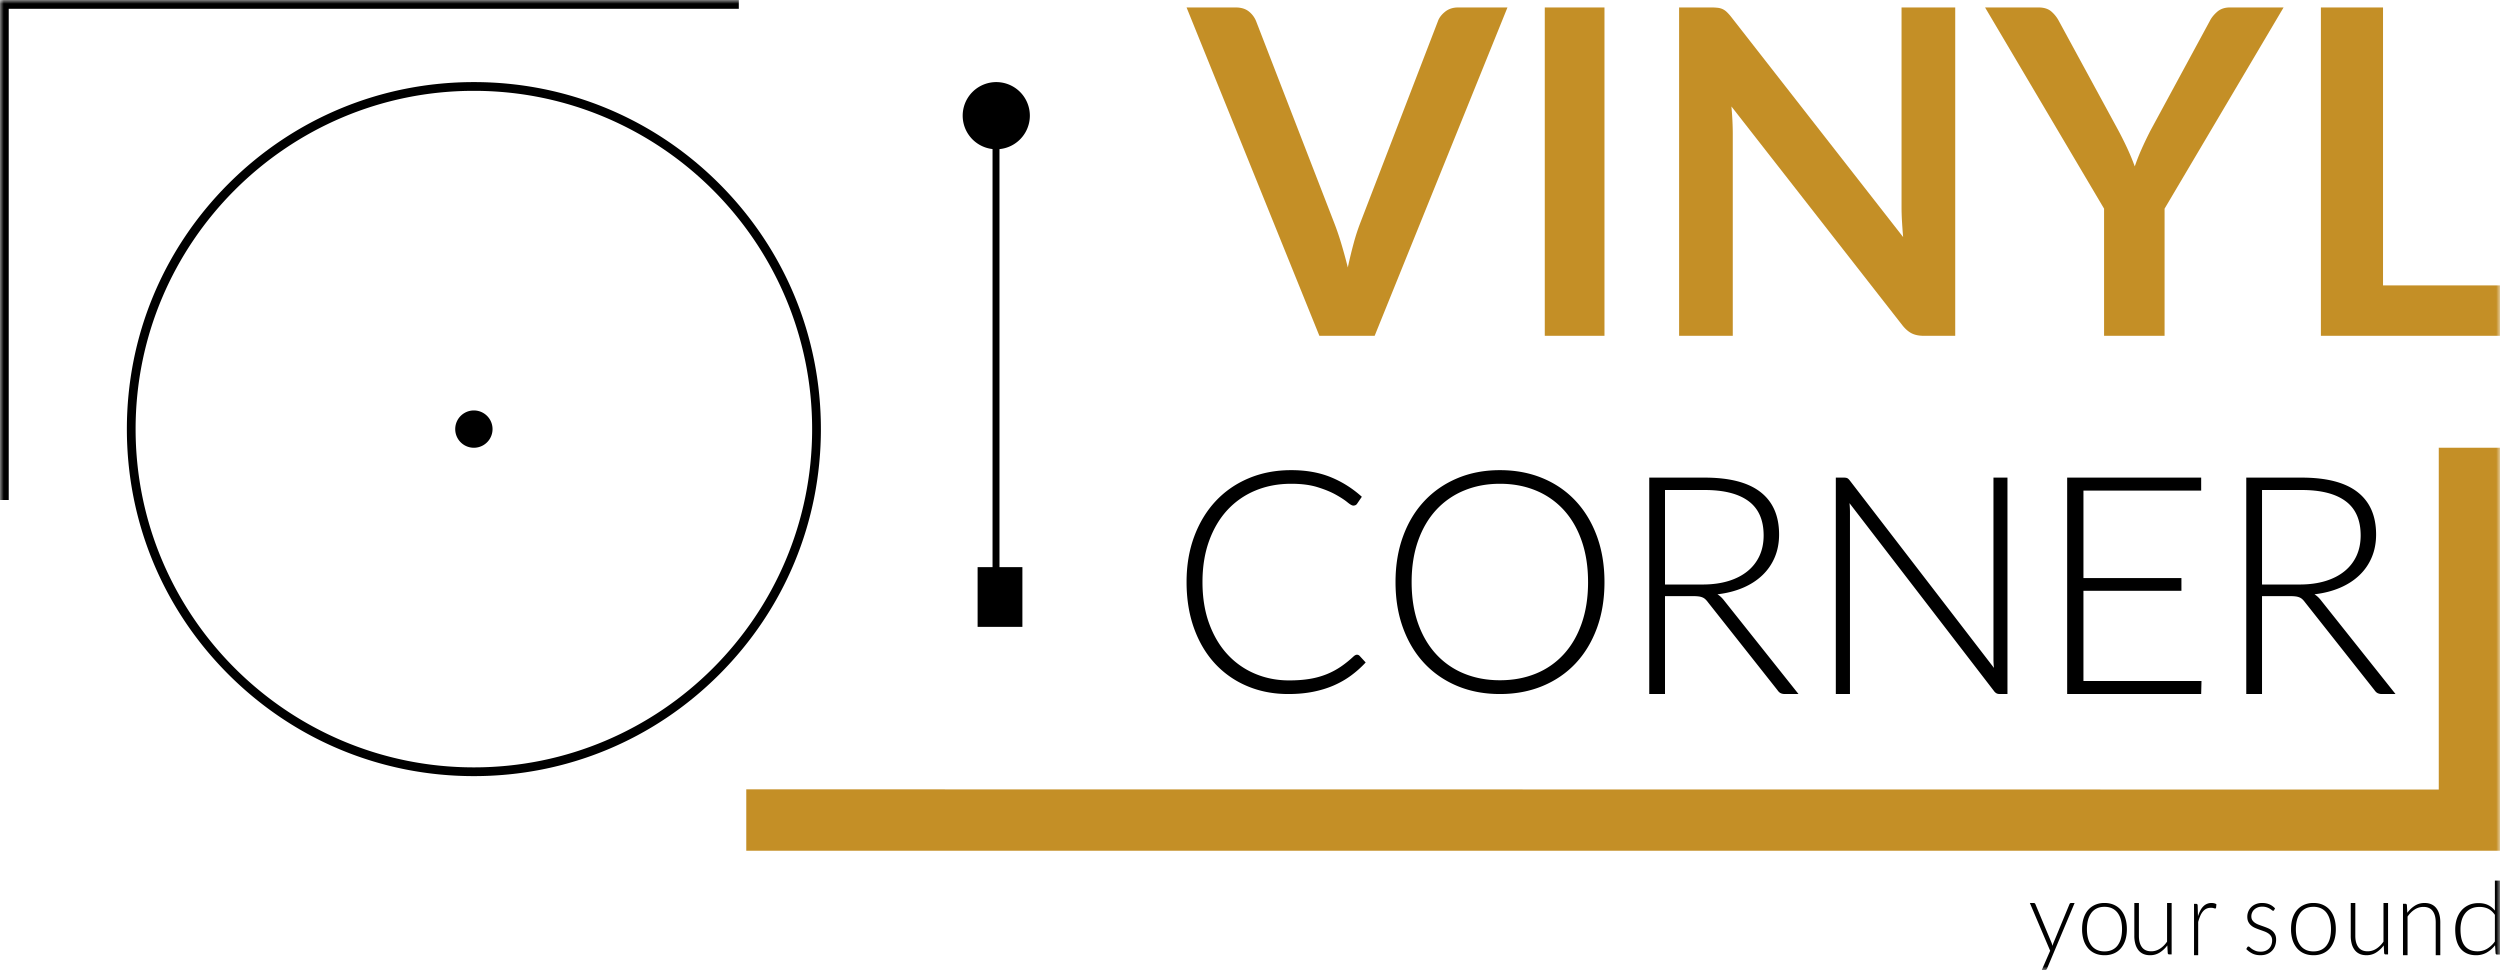 <?xml version="1.0" encoding="utf-8"?>
<svg xmlns="http://www.w3.org/2000/svg" xmlns:xlink="http://www.w3.org/1999/xlink" width="335" height="130" viewBox="0 0 335 130">
    <defs>
        <path id="a" d="M0 130h335V0H0z"/>
    </defs>
    <g fill="none" fill-rule="evenodd">
        <path fill="#000" d="M138 15.5a4.5 4.5 0 1 1-9 0 4.5 4.5 0 0 1 9 0"/>
        <mask id="b" fill="#fff">
            <use xlink:href="#a"/>
        </mask>
        <path fill="#000" d="M133 76h.93V15H133zM66 57.5a2.5 2.5 0 1 1-5 0 2.5 2.5 0 0 1 5 0M1.17 67H0V0h99v1.179H1.17zM131 84h6v-8h-6z" mask="url(#b)"/>
        <path fill="#000" d="M63.5 12.172c-24.994 0-45.328 20.335-45.328 45.328 0 24.993 20.334 45.328 45.327 45.328 24.995 0 45.327-20.335 45.327-45.328 0-24.993-20.332-45.328-45.327-45.328m0 91.828c-12.42 0-24.096-4.837-32.879-13.62C21.837 81.599 17 69.92 17 57.5c0-12.42 4.837-24.097 13.62-32.88C39.403 15.837 51.08 11 63.5 11c12.42 0 24.097 4.837 32.88 13.62C105.163 33.403 110 45.08 110 57.5c0 12.42-4.837 24.098-13.62 32.88C87.597 99.164 75.92 104 63.5 104M278 121l-3.694 8.786a.486.486 0 0 1-.1.154c-.04.039-.1.06-.178.06h-.438l1.13-2.6L272 121h.51c.065 0 .117.016.155.05.039.033.065.07.078.11l2.163 5.171c.026.067.049.135.068.204.02.07.038.139.055.21a5.272 5.272 0 0 1 .143-.414l2.137-5.171a.295.295 0 0 1 .09-.117.21.21 0 0 1 .13-.043H278zM282.003 127.488c.392 0 .736-.07 1.028-.209.295-.139.54-.338.735-.598a2.7 2.7 0 0 0 .44-.94c.098-.367.146-.777.146-1.234 0-.451-.048-.861-.146-1.231a2.744 2.744 0 0 0-.44-.947 1.974 1.974 0 0 0-.735-.604c-.292-.142-.636-.212-1.028-.212s-.736.07-1.028.212a1.974 1.974 0 0 0-.735.604 2.795 2.795 0 0 0-.444.947c-.099.37-.148.78-.148 1.231 0 .457.05.867.148 1.234.101.367.248.68.444.94.196.26.44.459.735.598.292.14.636.21 1.028.21m0-6.489c.472 0 .895.083 1.268.249.372.167.686.402.942.708.257.305.451.673.585 1.103.136.431.202.913.202 1.447s-.066 1.015-.202 1.443a3.14 3.14 0 0 1-.585 1.101 2.58 2.58 0 0 1-.942.704 3.125 3.125 0 0 1-1.268.245c-.471 0-.894-.081-1.268-.245a2.6 2.6 0 0 1-.944-.704 3.127 3.127 0 0 1-.589-1.101 4.756 4.756 0 0 1-.202-1.443c0-.534.066-1.016.202-1.447.134-.43.33-.798.589-1.103.257-.306.573-.54.944-.708a3.083 3.083 0 0 1 1.268-.249M291 121v6.889h-.338c-.106 0-.169-.06-.186-.18l-.056-1.024a3.74 3.74 0 0 1-1.02.955c-.385.24-.813.36-1.285.36-.354 0-.663-.06-.928-.18a1.716 1.716 0 0 1-.657-.52 2.382 2.382 0 0 1-.395-.817 3.95 3.95 0 0 1-.135-1.08V121h.613v4.403c0 .646.137 1.153.408 1.52.274.367.689.55 1.245.55.413 0 .801-.114 1.16-.343.36-.228.68-.545.961-.951V121H291zM294.528 122.778c.088-.28.19-.53.304-.75.114-.22.246-.406.395-.557a1.502 1.502 0 0 1 1.11-.47c.121-.001.24.012.355.038a.79.79 0 0 1 .308.135l-.047.456c-.02.074-.056.111-.11.111a.742.742 0 0 1-.212-.05 1.218 1.218 0 0 0-.374-.048c-.225 0-.424.042-.596.121-.171.081-.327.203-.464.363a2.365 2.365 0 0 0-.36.599 6.354 6.354 0 0 0-.281.82V128H294v-6.881h.296c.065 0 .112.015.139.048a.327.327 0 0 1 .052.166l.04 1.445zM304.736 121.947c-.032.065-.077.097-.138.097-.043 0-.1-.03-.169-.086a2.342 2.342 0 0 0-.273-.19 1.923 1.923 0 0 0-1.035-.276c-.217-.001-.414.034-.592.104-.178.071-.33.165-.457.283a1.218 1.218 0 0 0-.29.413 1.21 1.21 0 0 0-.102.493c0 .215.047.392.144.532.096.142.22.263.375.362.154.1.331.186.53.258.201.073.404.147.611.219.205.073.41.152.61.241.2.09.377.2.531.332.154.13.279.293.375.483.096.19.144.423.144.695 0 .296-.045.57-.138.826a1.866 1.866 0 0 1-.405.66 1.925 1.925 0 0 1-.658.444c-.26.109-.558.163-.895.163-.42 0-.784-.077-1.087-.229a3.016 3.016 0 0 1-.817-.596l.131-.232a.246.246 0 0 1 .07-.082.18.18 0 0 1 .106-.027c.052 0 .114.037.19.11.073.071.171.15.296.235.125.083.276.162.46.235.182.073.407.11.675.11.253 0 .475-.04.667-.12.192-.08.353-.188.48-.324.129-.137.226-.297.292-.481.065-.184.1-.378.1-.582 0-.228-.05-.417-.144-.566a1.308 1.308 0 0 0-.379-.382 2.584 2.584 0 0 0-.532-.266 62.61 62.61 0 0 0-.61-.218 8.456 8.456 0 0 1-.61-.238 2.172 2.172 0 0 1-.532-.328 1.52 1.52 0 0 1-.378-.48c-.096-.188-.144-.423-.144-.706 0-.24.046-.472.138-.694a1.783 1.783 0 0 1 1.015-.989c.245-.1.52-.15.823-.15.366 0 .689.06.97.177.283.119.54.3.772.545l-.12.225zM310.004 127.488c.392 0 .735-.07 1.028-.209.295-.139.54-.338.735-.598a2.7 2.7 0 0 0 .44-.94c.097-.367.145-.777.145-1.234 0-.451-.048-.861-.144-1.231a2.744 2.744 0 0 0-.44-.947 1.974 1.974 0 0 0-.736-.604 2.338 2.338 0 0 0-1.028-.212c-.393 0-.737.07-1.029.212-.294.141-.539.343-.735.604a2.771 2.771 0 0 0-.444.947c-.1.37-.148.78-.148 1.231 0 .457.048.867.148 1.234.1.367.249.68.444.94.196.26.44.459.735.598.292.14.636.21 1.029.21m0-6.489c.471 0 .895.083 1.266.249.372.167.687.402.944.708.256.305.45.673.585 1.103.135.431.201.913.201 1.447s-.066 1.015-.2 1.443c-.136.428-.33.795-.586 1.101a2.596 2.596 0 0 1-.944.704 3.116 3.116 0 0 1-1.266.245c-.473 0-.895-.081-1.268-.245a2.6 2.6 0 0 1-.945-.704 3.149 3.149 0 0 1-.59-1.101 4.796 4.796 0 0 1-.201-1.443c0-.534.066-1.016.2-1.447.136-.43.333-.798.591-1.103.257-.306.573-.54.945-.708a3.08 3.08 0 0 1 1.268-.249M320 121v6.889h-.338c-.108 0-.169-.06-.187-.18l-.055-1.024a3.758 3.758 0 0 1-1.02.955c-.385.24-.814.36-1.287.36-.352 0-.662-.06-.926-.18a1.707 1.707 0 0 1-.657-.52 2.362 2.362 0 0 1-.396-.817 4 4 0 0 1-.134-1.08V121h.612v4.403c0 .646.137 1.153.41 1.52.273.367.687.55 1.244.55.413 0 .8-.114 1.159-.343.36-.228.68-.545.962-.951V121H320zM322.58 122.315a3.684 3.684 0 0 1 1.02-.955c.385-.241.813-.36 1.287-.36.348 0 .656.06.922.18.265.12.487.293.66.519.176.227.307.498.397.817.09.319.134.678.134 1.08V128h-.613v-4.404c0-.647-.136-1.153-.41-1.52-.272-.367-.686-.55-1.245-.55a2.12 2.12 0 0 0-1.158.342c-.36.229-.68.546-.961.952V128H322v-6.889h.338c.108 0 .168.057.186.172l.056 1.032zM334.315 122.591c-.275-.39-.58-.665-.913-.824a2.627 2.627 0 0 0-1.144-.238c-.421 0-.792.072-1.11.217a2.177 2.177 0 0 0-.796.617 2.76 2.76 0 0 0-.484.953 4.386 4.386 0 0 0-.162 1.223c0 1.009.197 1.75.589 2.225.391.474.957.712 1.697.712.472 0 .901-.117 1.29-.348a3.439 3.439 0 0 0 1.033-.974v-3.563zM335 118v9.911h-.375c-.125 0-.198-.059-.218-.177l-.07-1.069a3.756 3.756 0 0 1-1.112.974 2.84 2.84 0 0 1-1.428.361c-.884 0-1.572-.288-2.061-.865-.491-.576-.736-1.441-.736-2.596 0-.495.07-.957.205-1.386.138-.428.338-.802.603-1.117.264-.316.59-.565.976-.746.386-.181.834-.272 1.338-.272.486 0 .906.083 1.261.252.356.168.668.417.932.75V118H335zM181.83 87.733c.137 0 .252.049.35.145l.82.892a13.877 13.877 0 0 1-1.96 1.752c-.704.519-1.477.96-2.318 1.327-.841.366-1.764.65-2.77.85-1.004.2-2.109.301-3.312.301-2.009 0-3.853-.356-5.528-1.069a12.366 12.366 0 0 1-4.318-3.026c-1.203-1.306-2.137-2.886-2.8-4.737-.662-1.852-.994-3.912-.994-6.179 0-2.225.34-4.256 1.025-6.095.683-1.838 1.641-3.416 2.87-4.737 1.233-1.32 2.71-2.343 4.432-3.068 1.724-.726 3.625-1.089 5.703-1.089 1.982 0 3.74.311 5.272.933 1.531.622 2.925 1.5 4.184 2.634l-.635.932c-.11.167-.28.25-.514.25-.162 0-.429-.153-.798-.457-.37-.304-.883-.639-1.54-1.005-.655-.367-1.474-.703-2.45-1.006-.979-.304-2.152-.456-3.52-.456-1.75 0-3.352.303-4.81.912a10.622 10.622 0 0 0-3.753 2.612c-1.046 1.134-1.863 2.516-2.451 4.146-.587 1.632-.882 3.463-.882 5.494 0 2.074.297 3.925.892 5.557.596 1.631 1.411 3.01 2.451 4.135a10.564 10.564 0 0 0 3.682 2.592c1.416.601 2.944.902 4.585.902 1.04 0 1.966-.07 2.78-.208a10.725 10.725 0 0 0 2.246-.621 10.122 10.122 0 0 0 1.907-1.017c.588-.4 1.17-.87 1.744-1.409.069-.054.136-.1.205-.135a.458.458 0 0 1 .205-.052M212.8 78c0-2.046-.284-3.887-.852-5.518-.566-1.633-1.369-3.015-2.408-4.15a10.377 10.377 0 0 0-3.735-2.603c-1.454-.603-3.058-.903-4.816-.903-1.743 0-3.342.3-4.794.903a10.486 10.486 0 0 0-3.747 2.602c-1.044 1.136-1.854 2.518-2.428 4.15-.574 1.632-.861 3.473-.861 5.519 0 2.061.287 3.905.86 5.53.575 1.625 1.385 3.004 2.43 4.139a10.37 10.37 0 0 0 3.746 2.593c1.452.594 3.051.892 4.794.892 1.758 0 3.362-.298 4.816-.892a10.262 10.262 0 0 0 3.735-2.593c1.04-1.135 1.842-2.514 2.408-4.14.568-1.624.853-3.468.853-5.529M215 78c0 2.268-.338 4.326-1.016 6.172-.68 1.847-1.634 3.424-2.865 4.731-1.232 1.307-2.708 2.316-4.432 3.029-1.723.712-3.622 1.068-5.698 1.068-2.075 0-3.971-.356-5.687-1.068-1.715-.713-3.19-1.722-4.42-3.029-1.232-1.307-2.188-2.884-2.864-4.731C187.338 82.326 187 80.268 187 78c0-2.254.338-4.305 1.018-6.152.676-1.846 1.632-3.422 2.864-4.73 1.23-1.307 2.705-2.32 4.42-3.04 1.716-.718 3.612-1.078 5.687-1.078 2.076 0 3.975.356 5.698 1.068 1.724.713 3.2 1.726 4.432 3.04 1.231 1.314 2.185 2.894 2.865 4.74C214.662 73.695 215 75.746 215 78M228.132 78.325c1.282 0 2.433-.153 3.452-.46 1.018-.308 1.877-.75 2.582-1.323a5.71 5.71 0 0 0 1.609-2.069c.369-.806.552-1.716.552-2.727 0-2.062-.673-3.593-2.018-4.59-1.345-.998-3.309-1.495-5.89-1.495h-5.308v12.664h5.02zM241 93h-1.803c-.233 0-.427-.038-.584-.113-.157-.074-.304-.215-.441-.42l-9.303-11.764c-.11-.15-.222-.28-.34-.39a1.303 1.303 0 0 0-.387-.255 1.998 1.998 0 0 0-.513-.135 5.629 5.629 0 0 0-.727-.04h-3.791V93H221V64h7.418c3.333 0 5.83.644 7.49 1.937 1.66 1.291 2.49 3.186 2.49 5.687 0 1.106-.193 2.118-.574 3.032a7.117 7.117 0 0 1-1.65 2.41c-.717.69-1.585 1.253-2.602 1.69-1.019.437-2.163.731-3.432.88.326.207.621.48.881.82L241 93zM269 64v29h-1.01c-.184 0-.335-.031-.455-.092a1.056 1.056 0 0 1-.346-.317l-19.356-25.168c.041.41.062.799.062 1.168V93H246V64h1.074c.196 0 .347.024.452.072.106.047.222.153.348.317l19.315 25.107c-.044-.41-.065-.8-.065-1.169V64H269zM295 91.258L294.957 93H277V64h17.957v1.742h-15.775v11.723h13.129v1.7h-13.13v12.093zM308.13 78.325c1.284 0 2.436-.153 3.455-.46 1.017-.308 1.877-.75 2.582-1.323a5.71 5.71 0 0 0 1.609-2.069c.367-.806.552-1.716.552-2.727 0-2.062-.673-3.593-2.018-4.59-1.345-.998-3.31-1.495-5.891-1.495h-5.308v12.664h5.02zM321 93h-1.802a1.34 1.34 0 0 1-.584-.113c-.157-.074-.305-.215-.442-.42l-9.303-11.764c-.11-.15-.222-.28-.339-.39a1.32 1.32 0 0 0-.388-.255 2.012 2.012 0 0 0-.512-.135 5.65 5.65 0 0 0-.729-.04h-3.79V93H301V64h7.419c3.333 0 5.83.644 7.488 1.937 1.66 1.291 2.49 3.186 2.49 5.687 0 1.106-.191 2.118-.573 3.032a7.099 7.099 0 0 1-1.65 2.41c-.716.69-1.584 1.253-2.603 1.69-1.018.437-2.161.731-3.43.88.326.207.621.48.88.82L321 93z" mask="url(#b)"/>
        <path fill="#C48F26" d="M193.635 1.578c-.478.386-.798.812-.96 1.277l-10.33 26.839a27.189 27.189 0 0 0-.946 2.876 62.21 62.21 0 0 0-.792 3.27 71.94 71.94 0 0 0-.898-3.27 36.465 36.465 0 0 0-.992-2.876L168.325 2.855a3.169 3.169 0 0 0-1.005-1.338c-.446-.345-1.026-.517-1.737-.517H159l17.797 44h7.406L202 1h-6.612c-.692 0-1.276.192-1.753.578M207 45h8V1h-8zM254.807 27.747c0 .589.02 1.227.06 1.917.04.69.09 1.39.152 2.1L232.011 2.308a6.251 6.251 0 0 0-.608-.685 2.149 2.149 0 0 0-.56-.396 2.128 2.128 0 0 0-.668-.183A7.696 7.696 0 0 0 229.28 1H225v44h7.192V17.978c0-1.135-.06-2.372-.181-3.711L254.929 43.6c.404.507.823.867 1.26 1.08.433.213.974.32 1.623.32H262V1h-7.193v26.747zM297.104 1.578c-.444.386-.776.8-.998 1.247l-7.958 14.697a51.751 51.751 0 0 0-1.18 2.466c-.342.77-.646 1.54-.908 2.311-.282-.77-.6-1.54-.952-2.311a47.861 47.861 0 0 0-1.226-2.466l-7.988-14.697a4.392 4.392 0 0 0-1.043-1.308c-.414-.345-.973-.517-1.68-.517H266l15.946 26.96V45h8.108V27.96L306 1h-7.2c-.686 0-1.252.192-1.696.578M335 38.245h-15.675V1H311v44h24zM326.795 60v45.798L100 105.772V114h235V60z" mask="url(#b)"/>
    </g>
</svg>